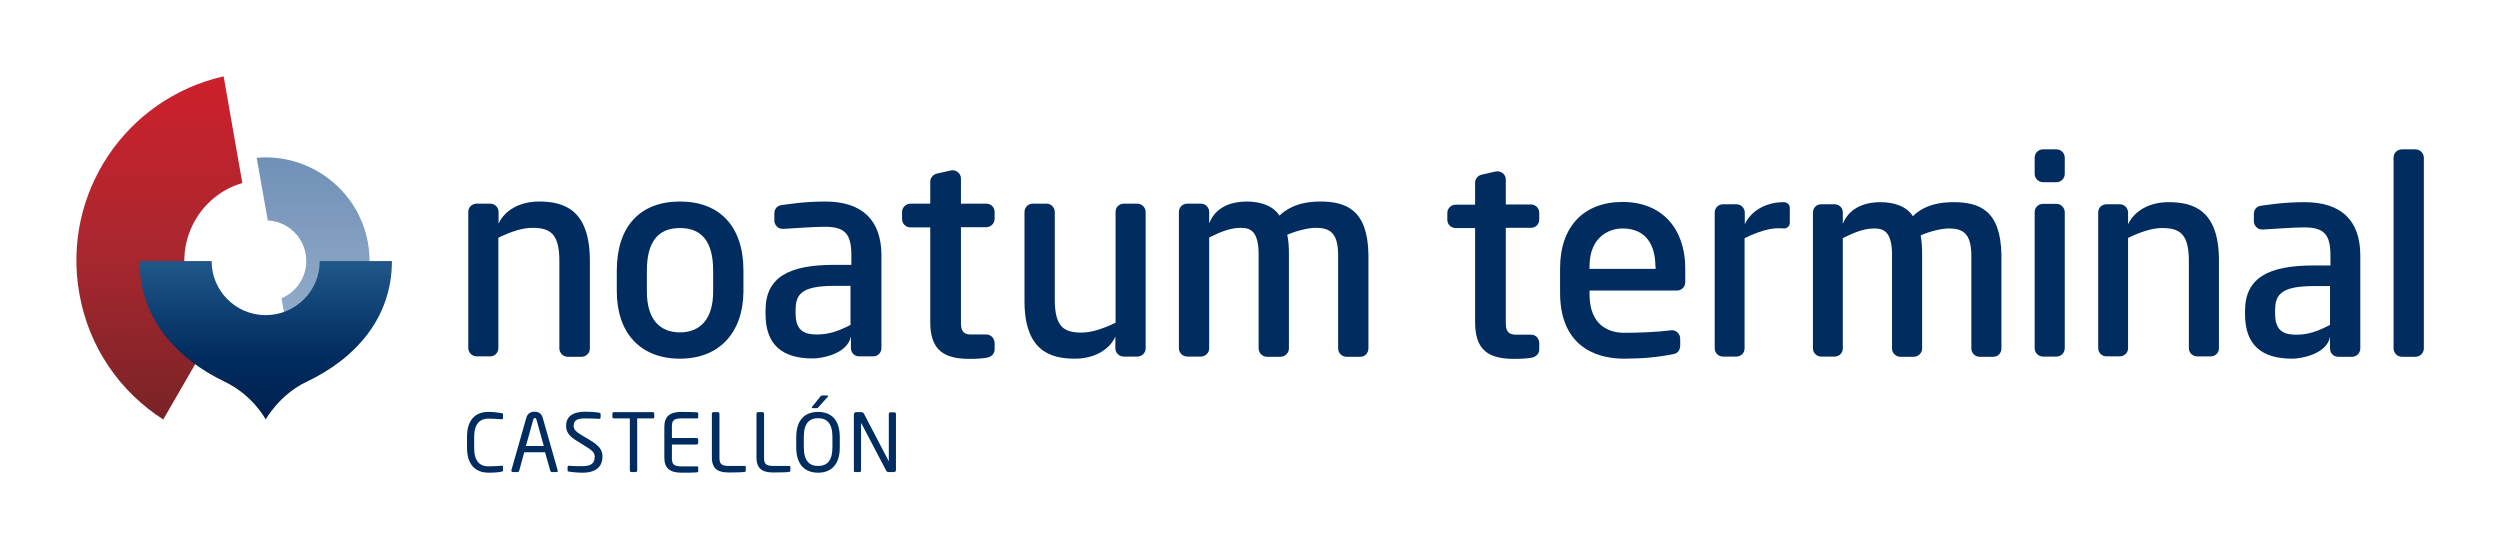 <?xml version="1.0" encoding="utf-8"?>
<!-- Generator: $$$/GeneralStr/196=Adobe Illustrator 27.6.0, SVG Export Plug-In . SVG Version: 6.00 Build 0)  -->
<svg version="1.1" xmlns="http://www.w3.org/2000/svg" xmlns:xlink="http://www.w3.org/1999/xlink" x="0px" y="0px"
	 viewBox="0 0 1188.4 261" enable-background="new 0 0 1188.4 261" xml:space="preserve">
<g id="Capa_1">
	<g>
		<g>
			<g>
				
					<linearGradient id="SVGID_1_" gradientUnits="userSpaceOnUse" x1="160.155" y1="-104.095" x2="176.98" y2="-199.513" gradientTransform="matrix(0.985 -0.174 0.174 0.985 9.174 302.026)">
					<stop  offset="0" style="stop-color:#9BB2CE"/>
					<stop  offset="1" style="stop-color:#7090B7"/>
				</linearGradient>
				<path fill="url(#SVGID_1_)" d="M122,75l5.3,29.8c8.8,0.4,16.4,6.9,18,15.9c1.6,9-3.4,17.7-11.5,21.1l5.3,29.8
					c24.4-6.5,40.3-30.8,35.8-56.2C170.4,90.2,147.2,72.8,122,75z"/>
			</g>
			<g>
				
					<linearGradient id="SVGID_00000046301874875065291040000014468455880878854069_" gradientUnits="userSpaceOnUse" x1="75.8" y1="199.419" x2="75.8" y2="36.329">
					<stop  offset="0" style="stop-color:#782327"/>
					<stop  offset="0.5" style="stop-color:#AA272F"/>
					<stop  offset="1" style="stop-color:#CD202C"/>
				</linearGradient>
				<path fill="url(#SVGID_00000046301874875065291040000014468455880878854069_)" d="M103.3,154.9c-7.7-5.7-13.3-14.2-15.1-24.3
					c-3.4-19.5,8.5-38.2,27-43.6l-8.9-50.7c-46.5,10.5-77,55.7-68.6,103.2c4.5,25.7,19.5,46.9,39.9,59.9L103.3,154.9z"/>
			</g>
			
				<linearGradient id="SVGID_00000150817561360624060400000015731412102585554063_" gradientUnits="userSpaceOnUse" x1="126.335" y1="199.419" x2="126.335" y2="124.105">
				<stop  offset="0" style="stop-color:#00204E"/>
				<stop  offset="0.4" style="stop-color:#002C5F"/>
				<stop  offset="1" style="stop-color:#21578A"/>
			</linearGradient>
			<path fill="url(#SVGID_00000150817561360624060400000015731412102585554063_)" d="M152,124.1c0,14.2-11.5,25.7-25.7,25.7
				s-25.7-11.5-25.7-25.7H66.3c0,26.8,17,46.1,40.6,57.4c13.5,6.5,19.4,17.9,19.4,17.9s6.5-11.8,19.4-17.9
				c23.6-11.2,40.6-30.6,40.6-57.4H152z"/>
		</g>
		<path fill="#002C5F" d="M323.2,170.5c-19.1,0-30-12.6-30-32v-9.9c0-20.9,11-32.8,30-32.8c19.1,0,30.2,12,30.2,32.8v9.9
			C353.3,157.7,342.3,170.5,323.2,170.5z M323.2,108.4c-10.6,0-15.7,6.8-15.7,20.3v9.9c0,13.5,6.4,19.4,15.7,19.4
			c9.3,0,15.8-5.9,15.8-19.4v-9.9C339,115.2,333.9,108.4,323.2,108.4L323.2,108.4z"/>
		<path fill="#002C5F" d="M468.8,159c-1.6,0-7.1,0-7.1,0c-2.4,0-4.9-0.5-4.9-5.1V108h12c2,0,4-1.6,4-4c0-1.5,0-2.1,0-3.3
			c0-2.2-1.8-3.9-4-3.9c-0.9,0-12,0-12,0s0-10.5,0-11.9c0-2.9-2.8-4.3-4.7-3.9c-1.7,0.4-6.7,1.5-6.7,1.5c-1.4,0.3-3.2,1.7-3.2,3.9
			v10.4h-9.4c-1.7,0-4,1.4-4,4c0,1.4,0,2,0,3.3c0,2.5,2.1,4,4,4l9.4,0v45c0,13.5,6.6,17.5,18.8,17.5c3.9,0,6.8-0.3,8.3-0.6
			c1.2-0.2,3.5-1.3,3.5-3.9v-3C472.8,161.3,471.5,159,468.8,159z"/>
		<path fill="#002C5F" d="M392.2,95.8c-10.4,0-18,1.4-20.8,1.7c-2,0.3-3.3,1.9-3.3,3.9c0,1.2,0,2.3,0,3.6c0,1.4,1.3,4,4.3,3.8
			c6.8-0.4,14.8-1,19.8-1c9.4,0,12.5,3.4,12.5,13.4v4.7h-8.2c-21.4,0-32.6,5.8-32.6,21.7v1.6c0,14.6,7.8,21.2,22.5,21.2
			c4.4,0,16.5-2.2,18.1-10.5c0,1.8,0,5.2,0,5.6c0,2.1,1.6,3.9,3.9,3.9c0.9,0,6.7,0,6.7,0c2.3,0,3.9-1.8,3.9-4v-44.2
			C418.9,104.8,410.1,95.8,392.2,95.8z M404.4,154.4c-6.1,3.2-10.8,4.6-15.9,4.6c-5.4,0-10.3-1.2-10.3-9.9v-1.6
			c0-7.3,2.4-11.6,18.2-11.6h7.9V154.4z"/>
		<path fill="#002C5F" d="M256.2,95.8c-9.3,0-16.4,4.3-19.2,10.5c0-2.1,0-5.7,0-5.7c-0.1-2.1-1.8-3.8-4-3.8h-6.4c-2,0-4,1.5-4,3.9
			v64.7c0,2.2,1.8,4,4,4h6.4c2,0,3.9-1.5,3.9-4V113c6.2-3,11.6-4.7,16.1-4.7c8.3,0,12.9,2.5,12.9,15.7l0,41.6c0,2.2,1.8,4,4,4h6.5
			c2,0,4-1.5,4-4V124C280.4,99.6,268.1,95.8,256.2,95.8z"/>
		<path fill="#002C5F" d="M511,170.5c9.3,0,16.4-4.3,19.2-10.5c0,2.1,0,5.7,0,5.7c0.1,2.1,1.8,3.8,4,3.8h6.4c2,0,4-1.5,4-4v-64.7
			c0-2.2-1.8-4-4-4h-6.4c-2,0-3.9,1.5-3.9,4v52.6c-6.2,3-11.6,4.7-16.1,4.7c-8.3,0-12.8-2.5-12.8-15.7l0-41.6c0-2.2-1.8-4-3.9-4
			h-6.5c-2,0-4,1.5-4,4v41.6C486.8,166.7,499.1,170.5,511,170.5z"/>
		<path fill="#002C5F" d="M627.5,95.8c-11.3,0-16.8,4.3-19.3,6.7c-2.8-4.5-8.7-6.7-15.5-6.7c-5.8,0-14.5,1.6-17.9,10.4
			c0-2.4,0-5.6,0-5.6c-0.1-2.1-1.8-3.8-4-3.8h-6.4c-2,0-4,1.5-4,4v64.7c0,2.2,1.8,4,4,4h6.4c2,0,4-1.5,4-4v-52.6
			c3.6-1.7,9-4.6,14.9-4.6c4,0,8.5,0.8,8.6,12.2v45.1c0,2.5,2.2,4,3.9,4h6.5c2.1,0,4-1.7,4-4v-45.1c0-3.4-0.2-6.2-0.8-8.9
			c3.8-1.7,9.8-3.3,13.4-3.3c6.5,0,10.8,1.9,10.8,13.1v44.2c0,2.1,1.7,4,4,4h6.5c2.5,0,3.9-2,3.9-4v-44.8
			C650.1,99.7,639.9,95.8,627.5,95.8z"/>
	</g>
	<g>
		<path fill="#002C5F" d="M727.8,159.1c-1.6,0-7,0-7,0c-2.4,0-5-0.5-5-5.1v-45.7h12c2,0,3.9-1.6,3.9-3.9c0-1.5,0-2.1,0-3.3
			c0-2.2-1.8-3.9-3.9-3.9c-0.9,0-12,0-12,0s0-10.4,0-11.8c0-2.9-2.7-4.3-4.7-3.9c-1.7,0.4-6.7,1.5-6.7,1.5c-1.5,0.3-3.2,1.7-3.2,3.9
			v10.4h-9.3c-1.7,0-3.9,1.4-3.9,3.9c0,1.3,0,2,0,3.3c0,2.5,2.1,3.9,3.9,3.9h9.3v44.8c0,13.5,6.6,17.4,18.7,17.4
			c3.9,0,6.8-0.3,8.3-0.6c1.2-0.2,3.5-1.3,3.5-3.9v-3C731.7,161.4,730.5,159.1,727.8,159.1L727.8,159.1z"/>
		<path fill="#002C5F" d="M797.3,138.1h-41.7v1.8c0,15.5,10.1,18.3,16.4,18.3c7.5,0,16.4-0.4,22.4-1.2c2.1-0.3,4.3,1.5,4.3,4v3.3
			c0,1.4-0.7,3.6-3.1,4c-7.4,1.5-14.9,2.2-23.6,2.2c-14.9,0-30.4-7.1-30.4-31.3v-11.7c0-19.6,11.1-31.5,29.7-31.5
			c19,0,29.8,13,29.8,31.5v6.6C801.1,136.5,799.2,138.1,797.3,138.1 M786.9,126.6c0-9.8-4.2-18-15.6-18c-6.4,0-15.7,4-15.7,18v1.2
			h31.4V126.6z"/>
		<path fill="#002C5F" d="M850.8,98.8c0-1.5-1.2-2.7-2.9-2.7c-8.8,0-15.7,4.4-18.5,10.5v-5.7c-0.1-2.1-1.8-3.8-3.9-3.8H819
			c-1.9,0-3.9,1.5-3.9,4v64.5c0,2.2,1.8,3.9,3.9,3.9h6.4c2,0,3.9-1.5,3.9-3.9v-52.4c6.2-3,11.6-4.7,16.1-4.7c0.9,0,1.8,0,2.6,0.1
			c0,0,0.1,0,0.1,0c1.5,0,2.7-1.2,2.7-2.7h0V98.8z"/>
		<path fill="#002C5F" d="M928.5,96.1c-11.3,0-16.8,4.2-19.2,6.7c-2.7-4.5-8.6-6.7-15.4-6.7c-5.7,0-14.4,1.6-17.9,10.3
			c0-2.4,0-5.6,0-5.6c-0.1-2.1-1.8-3.7-3.9-3.7h-6.4c-2,0-3.9,1.5-3.9,4v64.5c0,2.2,1.8,3.9,3.9,3.9h6.4c2,0,3.9-1.5,3.9-3.9v-52.4
			c3.6-1.7,9-4.6,14.8-4.6c4,0,8.5,0.8,8.6,12.2v44.9c0,2.5,2.2,3.9,3.9,3.9h6.4c2.1,0,4-1.7,4-3.9v-44.9c0-3.4-0.2-6.2-0.7-8.9
			c3.7-1.7,9.7-3.3,13.3-3.3c6.4,0,10.8,1.9,10.8,13v44.1c0,2,1.7,3.9,3.9,3.9h6.5c2.5,0,3.9-2,3.9-3.9v-44.7
			C951,99.9,940.9,96.1,928.5,96.1z"/>
		<g>
			<path fill="#002C5F" d="M977.6,96.9h-6.5c-1.9,0-3.9,1.5-3.9,4v64.6c0,2.2,1.8,4,3.9,4h6.5c1.9,0,3.9-1.5,3.9-4v-64.6
				C981.5,98.7,979.7,96.9,977.6,96.9L977.6,96.9z"/>
			<path fill="#002C5F" d="M977.6,71h-6.5c-1.9,0-3.9,1.5-3.9,4v7.6c0,2.2,1.8,4,3.9,4h6.5c1.9,0,3.9-1.5,3.9-4v-7.6
				C981.5,72.7,979.7,71,977.6,71L977.6,71z"/>
		</g>
		<path fill="#002C5F" d="M1095.4,96.1c-10.3,0-18,1.4-20.7,1.7c-2,0.3-3.3,1.9-3.3,3.9c0,1.2,0,2.3,0,3.6c0,1.4,1.3,4,4.3,3.8
			c6.8-0.4,14.7-1,19.7-1c9.4,0,12.4,3.4,12.4,13.4v4.7h-8.1c-21.3,0-32.5,5.8-32.5,21.6v1.6c0,14.5,7.8,21.1,22.4,21.1
			c4.4,0,16.5-2.2,18-10.4c0,1.8,0,5.2,0,5.6c0,2.1,1.6,3.9,3.9,3.9c0.9,0,6.6,0,6.6,0c2.2,0,3.9-1.8,3.9-4v-44.1
			C1122,105,1113.2,96.1,1095.4,96.1z M1107.5,154.5c-6.1,3.2-10.7,4.6-15.8,4.6c-5.4,0-10.2-1.2-10.2-9.9v-1.6
			c0-7.2,2.4-11.6,18.2-11.6h7.9V154.5z"/>
		<path fill="#002C5F" d="M1030.8,96.1c-9.3,0-16.3,4.3-19.2,10.5c0-2.1,0-5.7,0-5.7c-0.1-2.1-1.8-3.8-3.9-3.8h-6.4
			c-2,0-3.9,1.5-3.9,3.9v64.5c0,2.2,1.8,3.9,3.9,3.9h6.4c1.9,0,3.9-1.5,3.9-3.9v-52.4c6.2-3,11.6-4.7,16.1-4.7
			c8.3,0,12.8,2.5,12.8,15.7l0,41.4c0,2.2,1.8,3.9,3.9,3.9h6.5c2,0,3.9-1.5,3.9-3.9v-41.4C1054.9,99.8,1042.6,96.1,1030.8,96.1z"/>
		<path fill="#002C5F" d="M1148.2,71h-6.4c-2,0-4,1.5-4,4v90.6c0,2.2,1.8,4,4,4h6.4c1.9,0,4-1.5,4-4V74.9
			C1152.1,72.7,1150.3,71,1148.2,71L1148.2,71z"/>
	</g>
</g>
<g id="Modo_de_aislamiento">
	<g>
		<path fill="#002C5F" d="M238.5,224.2c-1.6,0.3-3.1,0.5-6.4,0.5c-4.7,0-10.1-2.5-10.1-11.8v-5.3c0-9.4,5.4-11.8,10.1-11.8
			c2.4,0,4.7,0.3,6.4,0.6c0.3,0,0.6,0.2,0.6,0.5v2c0,0.2-0.1,0.4-0.5,0.4h-0.1c-1.4-0.1-4.2-0.3-6.4-0.3c-3.7,0-6.7,2.2-6.7,8.7v5.3
			c0,6.4,2.9,8.7,6.7,8.7c2.2,0,4.9-0.2,6.3-0.3c0,0,0.1,0,0.1,0c0.5,0,0.6,0.2,0.6,0.6v1.6C239.3,223.9,238.9,224.1,238.5,224.2z"
			/>
		<path fill="#002C5F" d="M264.6,224.4h-2.3c-0.3,0-0.6-0.3-0.7-0.6l-2.5-8.8h-9.9l-2.4,8.8c-0.1,0.3-0.4,0.6-0.7,0.6h-2.3
			c-0.4,0-0.7-0.3-0.7-0.6c0-0.1,0-0.2,0-0.3l7.1-24.9c0.6-2.3,2.4-2.9,3.9-2.9c1.4,0,3.2,0.5,3.9,2.9l7.1,25c0,0.1,0,0.2,0,0.3
			C265.2,224.1,265,224.4,264.6,224.4z M255,199.4c-0.1-0.4-0.3-0.7-0.7-0.7c-0.4,0-0.7,0.3-0.8,0.7L250,212h8.5L255,199.4z"/>
		<path fill="#002C5F" d="M276.9,224.7c-2.7,0-4.7-0.3-6.4-0.5c-0.7-0.1-0.7-0.3-0.7-0.7v-1.5c0-0.4,0.3-0.6,0.7-0.6h0.1
			c1.8,0.2,4.6,0.2,6.3,0.2c4.6,0,5.8-1.8,5.8-4.5c0-1.9-1.1-3-4.6-5.1l-3.7-2.3c-3.5-2.1-5.3-4.1-5.3-7.2c0-4.6,3.3-6.8,9.1-6.8
			c2.3,0,5.2,0.2,6.7,0.5c0.4,0.1,0.6,0.3,0.6,0.7v1.6c0,0.4-0.3,0.6-0.6,0.6c0,0,0,0,0,0c-1.7-0.1-4.4-0.2-6.6-0.2
			c-3.9,0-5.6,0.8-5.6,3.6c0,1.8,1.3,2.9,4.2,4.6l3.5,2.1c4.4,2.6,6,4.7,6,7.8C286.4,220.7,284.5,224.7,276.9,224.7z"/>
		<path fill="#002C5F" d="M310.4,198.9h-7.5v24.7c0,0.4-0.3,0.8-0.7,0.8h-2.1c-0.4,0-0.7-0.3-0.7-0.8v-24.7h-7.5
			c-0.4,0-0.8-0.2-0.8-0.6v-1.7c0-0.4,0.3-0.7,0.8-0.7h18.4c0.4,0,0.7,0.3,0.7,0.7v1.7C311.1,198.7,310.8,198.9,310.4,198.9z"/>
		<path fill="#002C5F" d="M331.5,224.5c-1.5,0.2-5.2,0.2-7.5,0.2c-5.4,0-8.2-2-8.2-7.1v-14.7c0-5.1,2.8-7.1,8.2-7.1
			c2.3,0,5.9,0.1,7.5,0.2c0.2,0,0.4,0.3,0.4,0.5v1.9c0,0.3-0.2,0.5-0.4,0.5h-7.4c-4.1,0-4.7,1.1-4.7,4v5.3h11.7
			c0.4,0,0.8,0.3,0.8,0.8v1.5c0,0.4-0.3,0.8-0.8,0.8h-11.7v6.4c0,2.9,0.7,4,4.7,4h7.4c0.3,0,0.4,0.2,0.4,0.5v2
			C331.9,224.2,331.7,224.4,331.5,224.5z"/>
		<path fill="#002C5F" d="M354.1,224.3c-1,0.2-3.9,0.3-7.5,0.3c-4.1,0-8.2-0.8-8.2-7.1v-20.8c0-0.4,0.3-0.8,0.8-0.8h2
			c0.4,0,0.8,0.3,0.8,0.8v20.8c0,2.9,0.7,4,4.7,4h7.4c0.3,0,0.4,0.2,0.4,0.5v1.8C354.5,224,354.4,224.3,354.1,224.3z"/>
		<path fill="#002C5F" d="M375.3,224.3c-1,0.2-3.9,0.3-7.5,0.3c-4.1,0-8.2-0.8-8.2-7.1v-20.8c0-0.4,0.3-0.8,0.8-0.8h2
			c0.4,0,0.8,0.3,0.8,0.8v20.8c0,2.9,0.6,4,4.7,4h7.4c0.3,0,0.4,0.2,0.4,0.5v1.8C375.7,224,375.5,224.3,375.3,224.3z"/>
		<path fill="#002C5F" d="M388.9,224.7c-6,0-10.4-3.5-10.4-12v-4.9c0-8.5,4.4-12,10.4-12c6,0,10.3,3.5,10.3,12v4.9
			C399.2,221.1,394.9,224.7,388.9,224.7z M395.7,207.7c0-6.4-2.6-8.9-6.8-8.9c-4.2,0-6.8,2.4-6.8,8.9v4.9c0,6.4,2.6,8.9,6.8,8.9
			c4.2,0,6.8-2.4,6.8-8.9V207.7z M393.5,188.6l-4.3,4.8c-0.3,0.4-0.5,0.6-0.9,0.6h-2.1c-0.2,0-0.3-0.1-0.3-0.3c0-0.1,0-0.3,0.2-0.4
			l3.8-4.7c0.3-0.4,0.5-0.6,0.9-0.6h2.5c0.3,0,0.4,0.1,0.4,0.3C393.7,188.4,393.6,188.5,393.5,188.6z"/>
		<path fill="#002C5F" d="M424.9,224.4h-2.4c-0.6,0-1-0.2-1.2-0.6l-11.8-22.5c0-0.1-0.1-0.1-0.1-0.1c-0.1,0-0.1,0-0.1,0.1v22.4
			c0,0.4-0.3,0.7-0.7,0.7h-2c-0.4,0-0.7-0.1-0.7-0.5V197c0-0.6,0.5-1.1,1.1-1.1h2.1c1.1,0,1.3,0.2,1.6,0.8l11.7,22.4l0.1,0.1
			c0,0,0-0.1,0-0.1v-22.4c0-0.4,0.3-0.7,0.7-0.7h2c0.4,0,0.7,0.3,0.7,0.7v26.6C426,223.9,425.6,224.4,424.9,224.4z"/>
	</g>
</g>
</svg>
